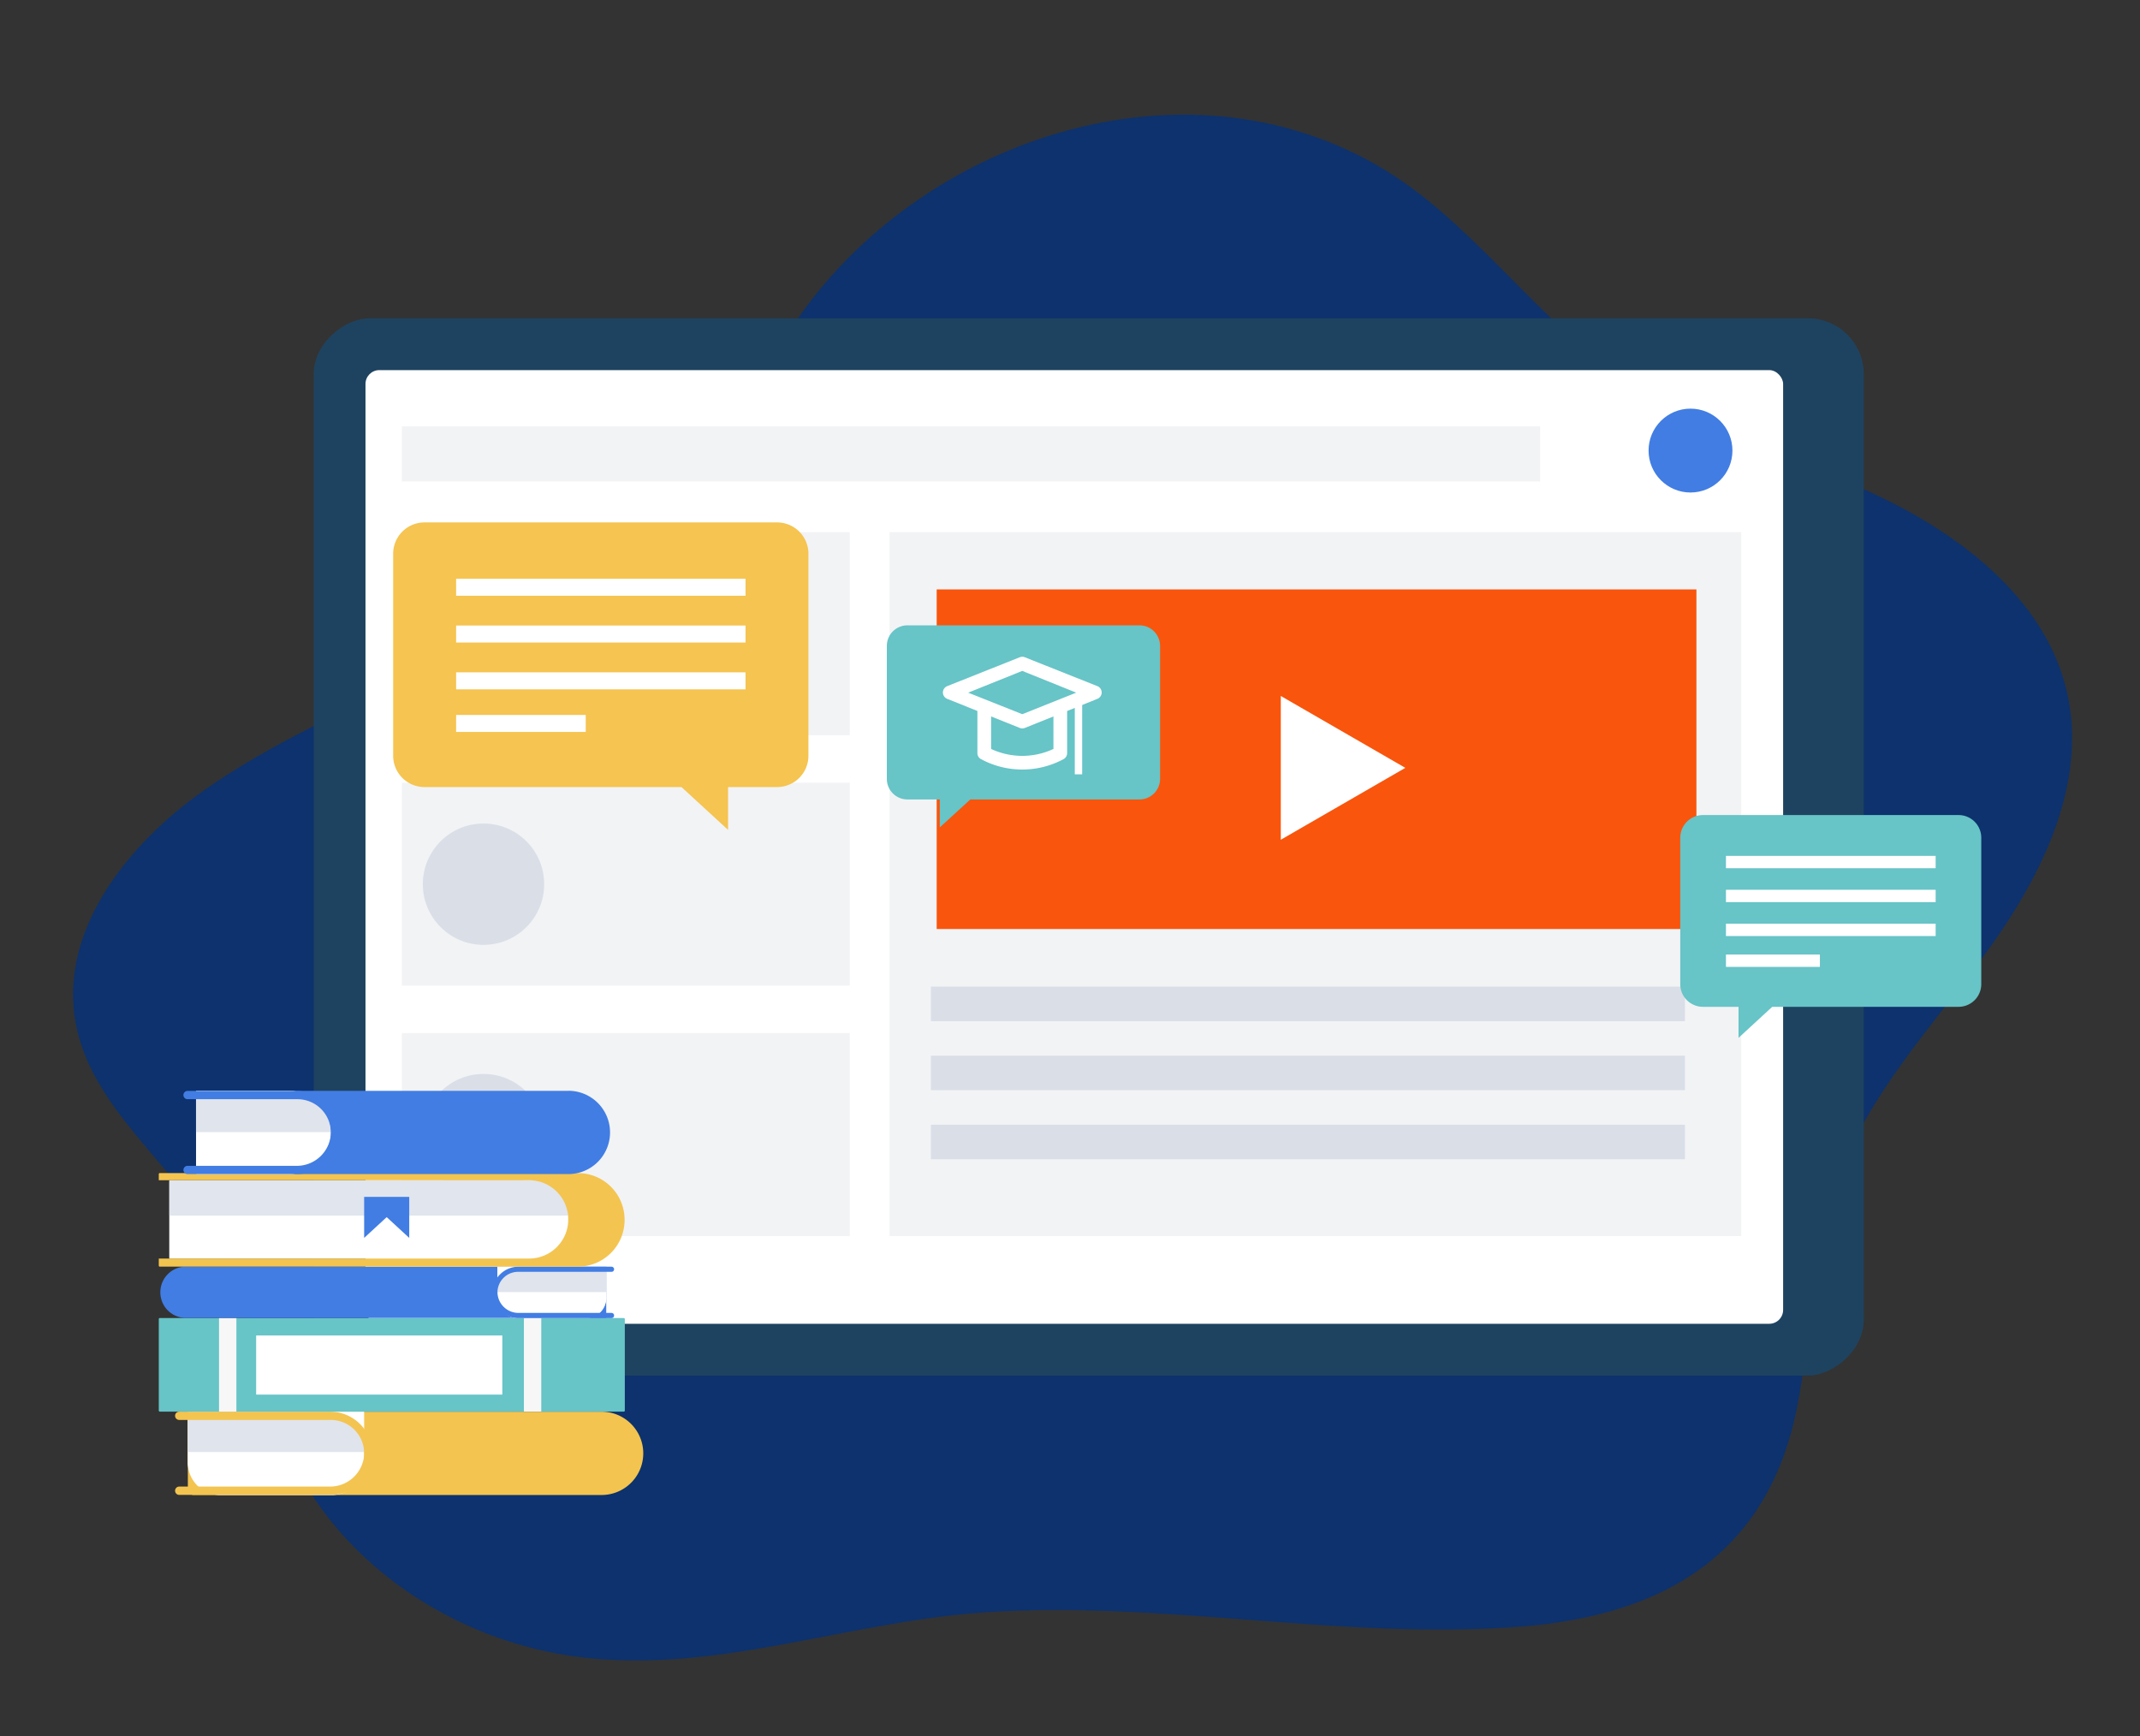 <svg xmlns="http://www.w3.org/2000/svg" viewBox="0 0 459.33 372.67"><rect x="0" y="0" width="459.33" height="372.67" fill="#333333" stroke="none"/><defs><style>.cls-1{fill:#0d326d;}.cls-2{fill:#1e4360;}.cls-3{fill:#fff;}.cls-4{fill:#e6e8ed;}.cls-13,.cls-4,.cls-5{opacity:0.5;}.cls-14,.cls-5{fill:#c3cbdb;}.cls-6{fill:#417de3;}.cls-7{fill:#123349;}.cls-8{fill:#f9550d;}.cls-9{fill:#67c4c7;}.cls-10{fill:#f5c451;}.cls-11{fill:#f3c450;}.cls-12{fill:#f7f7f7;}</style></defs><title>фут-01</title><g id="OBJECTS"><path class="cls-1" d="M167.45,73.71c-10.38,15-19.75,30.81-33,43.28-25.53,24-62,32.5-90.69,52.66-16.46,11.57-31.2,30.21-27.51,50,3.44,18.4,21.19,30.3,30.29,46.66,7.81,14,8.94,30.86,15.5,45.53,8.84,19.77,27.39,34.35,48.08,40.75,34.24,10.6,66.35-4,100.45-6.46,38.66-2.79,77.16,6,115.83,3,30.65-2.37,53-15.46,59.28-46.88,3.23-16.1,3-33,8.48-48.44,6.6-18.76,20.77-33.66,32.45-49.76s21.42-35.86,17.09-55.27c-4.44-19.88-22.47-33.81-40.9-42.5s-38.61-14.05-55.3-25.74c-18.95-13.26-32.21-33.88-52.32-45.29-41.36-23.45-94.79-5.81-121.86,30.23C171.33,68.2,169.37,70.94,167.45,73.71Z"/><rect class="cls-2" x="120.22" y="15.44" width="226.93" height="332.7" rx="11.97" ry="11.97" transform="translate(415.47 -51.9) rotate(90)"/><rect class="cls-3" x="78.45" y="79.44" width="304.28" height="204.69" rx="2.97" ry="2.97"/><rect class="cls-4" x="86.26" y="91.5" width="244.32" height="11.83"/><rect class="cls-4" x="86.26" y="114.23" width="96.14" height="43.57"/><rect class="cls-4" x="86.26" y="167.99" width="96.14" height="43.57"/><rect class="cls-4" x="86.26" y="221.74" width="96.14" height="43.57"/><rect class="cls-4" x="190.93" y="114.23" width="182.81" height="151.08"/><circle class="cls-5" cx="103.78" cy="136.02" r="13.02"/><circle class="cls-5" cx="103.78" cy="189.78" r="13.02"/><circle class="cls-5" cx="103.78" cy="243.53" r="13.02"/><circle class="cls-6" cx="362.85" cy="96.71" r="9"/><circle class="cls-7" cx="391.11" cy="185.73" r="5.18"/><rect class="cls-8" x="201.05" y="126.51" width="163.07" height="72.89"/><polygon class="cls-3" points="301.64 164.81 274.91 149.38 274.91 180.24 301.64 164.81"/><rect class="cls-5" x="199.81" y="211.76" width="161.84" height="7.41"/><rect class="cls-5" x="199.81" y="226.58" width="161.84" height="7.41"/><rect class="cls-5" x="199.81" y="241.41" width="161.84" height="7.41"/><path class="cls-9" d="M194.77,134.22h49.81a4.42,4.42,0,0,1,4.42,4.42v28.53a4.42,4.42,0,0,1-4.42,4.42h-36.3l-6.57,6v-6h-6.94a4.42,4.42,0,0,1-4.42-4.42V138.64A4.42,4.42,0,0,1,194.77,134.22Z"/><path class="cls-9" d="M227.58,161.66l-.41.21a17.21,17.21,0,0,1-15.5,0l-.41-.21v-12h16.32Z"/><path class="cls-3" d="M219.42,165.17a18.67,18.67,0,0,1-8.41-2l-.41-.21a1.47,1.47,0,0,1-.81-1.31v-12a1.47,1.47,0,0,1,1.47-1.47h16.32a1.47,1.47,0,0,1,1.47,1.47v12a1.47,1.47,0,0,1-.81,1.31l-.41.21A18.69,18.69,0,0,1,219.42,165.17Zm-6.69-4.42a15.81,15.81,0,0,0,13.38,0v-9.6H212.73Z"/><polygon class="cls-9" points="219.42 142.47 203.85 148.67 219.42 154.87 235 148.67 219.42 142.47"/><path class="cls-3" d="M219.42,156.34a1.47,1.47,0,0,1-.54-.1L203.31,150a1.47,1.47,0,0,1,0-2.73l15.57-6.2a1.47,1.47,0,0,1,1.09,0l15.57,6.2a1.47,1.47,0,0,1,0,2.73L220,156.23A1.47,1.47,0,0,1,219.42,156.34Zm-11.61-7.67,11.61,4.62L231,148.67,219.42,144Z"/><rect class="cls-3" x="230.69" y="150.33" width="1.59" height="15.87"/><path class="cls-10" d="M166.8,112.13H91.11a6.72,6.72,0,0,0-6.72,6.72v43.36a6.72,6.72,0,0,0,6.72,6.72h55.16l10,9.19v-9.19H166.8a6.72,6.72,0,0,0,6.72-6.72V118.85A6.72,6.72,0,0,0,166.8,112.13Z"/><rect class="cls-3" x="97.9" y="124.22" width="62.12" height="3.65"/><rect class="cls-3" x="97.9" y="134.26" width="62.12" height="3.65"/><rect class="cls-3" x="97.9" y="144.31" width="62.12" height="3.65"/><rect class="cls-3" x="97.9" y="153.45" width="27.82" height="3.65"/><path class="cls-9" d="M365.55,174.94h54.84a4.87,4.87,0,0,1,4.87,4.87v31.42a4.87,4.87,0,0,1-4.87,4.87h-40l-7.23,6.66v-6.66h-7.64a4.87,4.87,0,0,1-4.87-4.87V179.81A4.87,4.87,0,0,1,365.55,174.94Z"/><rect class="cls-3" x="370.46" y="183.7" width="45.01" height="2.65"/><rect class="cls-3" x="370.46" y="190.98" width="45.01" height="2.65"/><rect class="cls-3" x="370.46" y="198.26" width="45.01" height="2.65"/><rect class="cls-3" x="370.46" y="204.88" width="20.16" height="2.65"/><path class="cls-3" d="M40.32,303.88H87.9a0,0,0,0,1,0,0v9.81A6.28,6.28,0,0,1,81.61,320h-35a6.28,6.28,0,0,1-6.28-6.28v-9.81A0,0,0,0,1,40.32,303.88Z"/><path class="cls-11" d="M129.13,303H41.52a1.2,1.2,0,0,0-1.2,1.2v15.48a1.2,1.2,0,0,0,1.2,1.2h87.61a8.94,8.94,0,0,0,0-17.88Z"/><path class="cls-3" d="M40.32,303H78.16a0,0,0,0,1,0,0v10.9a7,7,0,0,1-7,7H47.3a7,7,0,0,1-7-7V303A0,0,0,0,1,40.32,303Z"/><path class="cls-5" d="M78.91,311.66c-.12-4.32-3-7.78-6.52-7.78H40.32v7.78Z"/><path class="cls-11" d="M38.47,319.07H70.76a7.32,7.32,0,0,0,7.39-6.66A7.16,7.16,0,0,0,71,304.77H38.47a.89.89,0,0,1-.89-.89h0a.89.89,0,0,1,.89-.89H70.71a9.14,9.14,0,0,1,9.23,8.35A8.94,8.94,0,0,1,71,320.86H38.47a.89.89,0,0,1-.89-.89h0A.89.89,0,0,1,38.47,319.07Z"/><rect class="cls-9" x="34.08" y="282.9" width="100.03" height="20.08" rx="0.2" ry="0.2"/><rect class="cls-12" x="112.46" y="282.9" width="3.73" height="20.08" transform="translate(228.64 585.88) rotate(180)"/><rect class="cls-12" x="47.02" y="282.9" width="3.73" height="20.08" transform="translate(97.76 585.88) rotate(180)"/><rect class="cls-3" x="54.98" y="286.63" width="52.84" height="12.69" transform="translate(162.8 585.96) rotate(180)"/><path class="cls-6" d="M39.59,271.87a5.51,5.51,0,0,0,0,11h90.53v-11Z"/><path class="cls-3" d="M106.78,271.87h23.34a0,0,0,0,1,0,0v6.72a4.31,4.31,0,0,1-4.31,4.31H111.08a4.31,4.31,0,0,1-4.31-4.31v-6.72A0,0,0,0,1,106.78,271.87Z"/><path class="cls-3" d="M106.78,271.87h23.34a0,0,0,0,1,0,0v6.72a4.31,4.31,0,0,1-4.31,4.31H111.08a4.31,4.31,0,0,1-4.31-4.31v-6.72A0,0,0,0,1,106.78,271.87Z"/><path class="cls-5" d="M130.12,277.32v-5.44H112.29a5.51,5.51,0,0,0-5.51,5.44Z"/><path class="cls-6" d="M131.26,281.8H111.35a4.51,4.51,0,0,1-4.56-4.11,4.42,4.42,0,0,1,4.4-4.71h20.07a.55.55,0,0,0,.55-.55h0a.55.55,0,0,0-.55-.55H111.38a5.64,5.64,0,0,0-5.69,5.15,5.51,5.51,0,0,0,5.5,5.88h20.07a.55.55,0,0,0,.55-.55h0A.55.55,0,0,0,131.26,281.8Z"/><path class="cls-3" d="M36.5,253.33h85.29a.17.17,0,0,1,.17.17V270a.17.17,0,0,1-.17.17H36.5a.17.17,0,0,1-.17-.17V253.5A.17.17,0,0,1,36.5,253.33Z"/><g class="cls-13"><path class="cls-14" d="M36.5,253.33h85.29c.1,0,.17,0,.17.08v7.42s-.08.08-.17.08H36.5c-.1,0-.17,0-.17-.08V253.4S36.4,253.33,36.5,253.33Z"/></g><polygon class="cls-6" points="78.16 265.7 83 261.24 87.84 265.7 87.84 256.89 78.16 256.89 78.16 265.7"/><path class="cls-11" d="M124.06,251.79H34.28a.2.2,0,0,0-.2.2v1.33h79.49a8.4,8.4,0,1,1,0,16.81H34.08v1.53a.2.2,0,0,0,.2.2h89.78a10,10,0,0,0,10-10h0A10,10,0,0,0,124.06,251.79Z"/><path class="cls-6" d="M122,234.14H42.11V252H122a8.94,8.94,0,0,0,0-17.88Z"/><path class="cls-3" d="M42.11,234.14V252h20A8.94,8.94,0,0,0,71,243.08h0a8.94,8.94,0,0,0-8.94-8.94Z"/><path class="cls-3" d="M42.11,234.14V252h20A8.94,8.94,0,0,0,71,243.08h0a8.94,8.94,0,0,0-8.94-8.94Z"/><path class="cls-5" d="M71,243a8.94,8.94,0,0,0-8.94-8.84h-20V243Z"/><path class="cls-6" d="M40.26,250.23H63.61A7.32,7.32,0,0,0,71,243.57a7.16,7.16,0,0,0-7.14-7.64H40.26a.89.89,0,0,1-.89-.89h0a.89.89,0,0,1,.89-.89h23.3a9.14,9.14,0,0,1,9.23,8.35A8.94,8.94,0,0,1,63.86,252H40.26a.89.89,0,0,1-.89-.89h0A.89.89,0,0,1,40.26,250.23Z"/></g></svg>